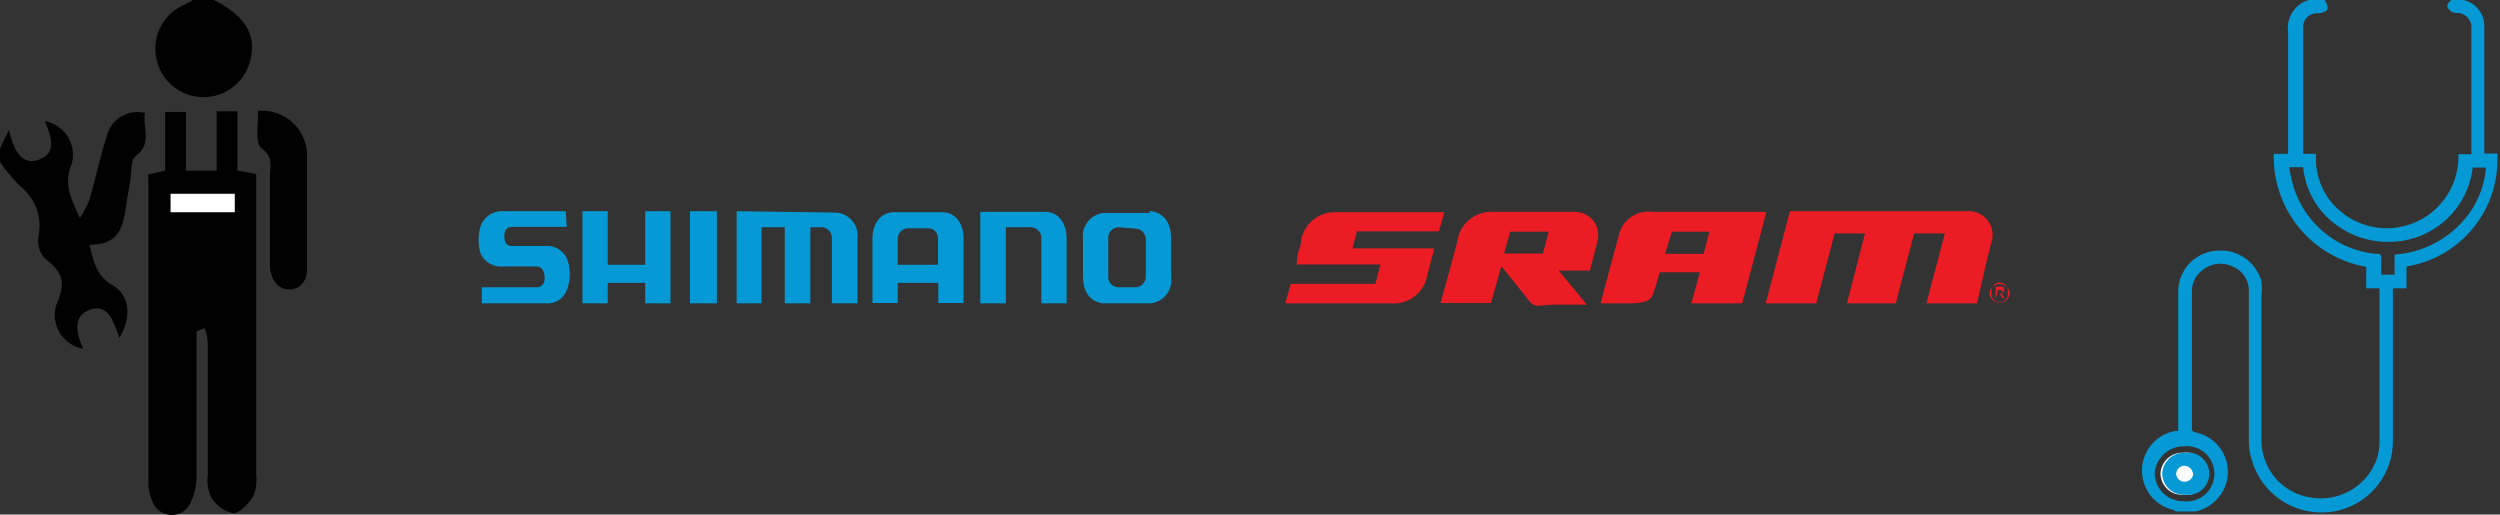 <svg xmlns="http://www.w3.org/2000/svg" viewBox="0 0 73.27 15.08"><rect x="0" y="0" width="73.27" height="15.08" fill="#333333" stroke="none"/><defs><style>.cls-1,.cls-2,.cls-5,.cls-6,.cls-7{fill-rule:evenodd;}.cls-2{fill:#fff;}.cls-3{fill:#ec1c24;}.cls-4,.cls-5{fill:#059ad6;}.cls-6{fill:#fefefe;}.cls-7{fill:#0799d6;}</style></defs><title>Asset 2</title><g id="Layer_2" data-name="Layer 2"><g id="Layer_1-2" data-name="Layer 1"><path class="cls-1" d="M0,4.35l.26-.54c.13.53.34,1.06.88.87s.36-.7.17-1.13a1,1,0,0,1,.78,1.29c-.23.55,0,1,.25,1.55a3.55,3.55,0,0,0,.28-.53c.18-.61.31-1.24.5-1.84a.93.93,0,0,1,1.13-.71c-.09.42.24.88-.28,1.27-.15.12-.11.51-.16.77l-.07.4c-.12.67-.09,1.44-1.12,1.42.13.52.21.92.68,1.19s.59.88.2,1.54c-.16-.43-.31-1-.84-.83s-.44.68-.22,1.15a1,1,0,0,1-.73-1.43c.22-.58.09-.84-.41-1.23a.77.77,0,0,1-.17-.64,1.48,1.48,0,0,0-.5-1.43A4.55,4.55,0,0,1,0,4.75Z"/><path class="cls-1" d="M6.27,0c.9.46,1.25,1,1.07,1.75A1.41,1.41,0,0,1,4.58,1.7,1.4,1.4,0,0,1,5.4.14L5.66,0Z"/><path class="cls-1" d="M5.76,9.71c0,1.42,0,2.83,0,4.24a1.7,1.7,0,0,1-.17.77.6.6,0,0,1-1.11,0,1.26,1.26,0,0,1-.13-.54q0-4.47,0-8.93a.5.5,0,0,1,0-.14L4.84,5V3.28l.61,0V5h.9V3.26l.61,0V5l.55.1c0,.12,0,.25,0,.38q0,4.22,0,8.43a1.35,1.35,0,0,1-.09.64c-.14.21-.4.5-.59.49a1,1,0,0,1-.65-.48,1.21,1.21,0,0,1-.09-.64c0-1.28,0-2.56,0-3.84A1.33,1.33,0,0,0,6,9.62ZM5,6.22H6.88V5.68H5Z"/><path class="cls-1" d="M7.56,3.25A1.32,1.32,0,0,1,9,4.6C9,5.69,9,6.78,9,7.87c0,.33-.16.61-.53.61s-.55-.35-.56-.7c0-.87,0-1.74,0-2.61,0-.28.12-.56-.24-.82C7.46,4.21,7.58,3.66,7.56,3.25Z"/><path class="cls-2" d="M5,6.22V5.68H6.88v.54Z"/><path class="cls-3" d="M46.16,6.21H43.73a1,1,0,0,0-1,.76c0,.09-.39,1.47-.51,1.91h1.48L44,7.8s.61.75.8,1,.25.13.81.13h.9l-.83-1h.92c.06-.26.15-.57.22-.87A.68.68,0,0,0,46.16,6.21Zm-.94,1.22H44.08l.18-.64h1.13Z"/><path class="cls-3" d="M42.17,6.78l.16-.56h-3.2a1,1,0,0,0-1,.84c0,.15-.07.28-.1.4L38,7.75h2.46l-.15.57H37.83l-.16.57h3.08a1,1,0,0,0,1.08-.82c.1-.4.21-.79.21-.79h-2.4l.13-.5Z"/><path class="cls-3" d="M48.43,6.21a.89.89,0,0,0-1,.75c-.12.42-.52,1.93-.52,1.93h.72c.33,0,.68,0,.79-.21a5.94,5.94,0,0,0,.22-.7h1.18l-.25.91h1.49l.71-2.68Zm1.5,1.23H48.8L49,6.79H50.1Z"/><path class="cls-3" d="M56.46,8.89,57,6.84H56.1l-.54,2.05H54.13l.53-2.05h-.89l-.54,2.05H51.75l.71-2.7s4.79,0,5.3,0a.7.7,0,0,1,.6.93c-.19.72-.31,1.33-.42,1.77Z"/><path class="cls-3" d="M58.37,8.57a.24.24,0,1,1,.47,0,.24.24,0,1,1-.47,0Zm.24.3a.29.29,0,0,0,.29-.3.3.3,0,0,0-.59,0A.29.29,0,0,0,58.61,8.87Zm-.07-.27h.06l.09.14h.06l-.1-.15a.08.08,0,0,0,.09-.09c0-.07,0-.1-.12-.1h-.13v.34h0Zm0,0v-.1h.07s.08,0,.08.05,0,.05-.08.05Z"/><path class="cls-4" d="M32.78,6.66a.31.31,0,0,0-.3.29V8.12a.3.3,0,0,0,.3.3h.5a.31.31,0,0,0,.3-.29V7a.31.31,0,0,0-.3-.3Zm.91-.47c.24,0,.63.17.63.79V8.12a.67.67,0,0,1-.63.77H32.37c-.23,0-.63-.16-.63-.78V7a.68.68,0,0,1,.64-.76h1.31"/><path class="cls-4" d="M26.31,7.76h1.18V7a.29.29,0,0,0-.28-.31h-.6a.31.31,0,0,0-.3.3ZM25.57,7c0-.46.25-.78.64-.78h1.41c.38,0,.62.33.62.77V8.88H27.5V8.29H26.31v.59h-.74V7"/><path class="cls-4" d="M28.73,8.89h.75V6.66h.73a.32.32,0,0,1,.31.3V8.89h.74V7c0-.37-.17-.8-.65-.79H28.73Z"/><path class="cls-4" d="M21.59,6.19v2.7h.73V6.66H23V8.89h.75V6.66h.33a.31.31,0,0,1,.3.3V8.89h.75V7a.68.68,0,0,0-.64-.77Z"/><rect class="cls-4" x="20.22" y="6.19" width="0.79" height="2.7"/><polygon class="cls-4" points="17.07 6.19 17.07 8.89 17.81 8.89 17.81 8.29 18.91 8.29 18.91 8.89 19.65 8.89 19.65 6.19 18.91 6.19 18.91 7.76 17.81 7.76 17.81 6.19 17.07 6.19"/><path class="cls-4" d="M16.58,6.19H14.74a.67.67,0,0,0-.66.45,1.46,1.46,0,0,0,0,.78.66.66,0,0,0,.64.39h1c.14,0,.22.1.24.29s-.07.32-.24.32H14.12v.47H16a.6.6,0,0,0,.62-.41,1.3,1.3,0,0,0,0-.89A.64.64,0,0,0,16,7.21H15c-.14,0-.22-.1-.22-.28s.08-.28.22-.28h1.61Z"/><path class="cls-5" d="M68.13,0c.16.26.1.37-.22.39a.4.4,0,0,0-.41.39V4.43a.45.45,0,0,0,0,.08h.38a2,2,0,0,0,.84,1.78,2.1,2.1,0,0,0,3.33-1.77h.38a1,1,0,0,0,0-.16V.85A.42.42,0,0,0,72,.38a.3.3,0,0,1-.24-.12c-.08-.09,0-.19.08-.26h.36l0,0a.79.79,0,0,1,.61.83c0,1.14,0,2.29,0,3.43V4.5h.38a3.17,3.17,0,0,1-2.66,3.31v.64h-.4V12.9A2.09,2.09,0,0,1,68.33,15,2.13,2.13,0,0,1,66,13.5a2,2,0,0,1-.09-.6V8.56a.77.77,0,0,0-.5-.76.83.83,0,0,0-.91.16.75.75,0,0,0-.26.59v4c0,.11.06.11.14.13a1.18,1.18,0,0,1,.84,1.56,1.22,1.22,0,0,1-.87.75l-.08,0h-.49l-.1-.05a1.18,1.18,0,0,1,.08-2.31l.08,0V8.56a1.2,1.2,0,0,1,1.11-1.21,1.24,1.24,0,0,1,1.33.9,1.84,1.84,0,0,1,0,.41V12.9a1.69,1.69,0,0,0,1.44,1.68,1.74,1.74,0,0,0,1.92-1.08,1.7,1.7,0,0,0,.1-.59c0-1.44,0-2.89,0-4.33,0,0,0-.07,0-.13h-.39V7.82a3.27,3.27,0,0,1-2.71-3.31h.42V4.3c0-1.12,0-2.24,0-3.36A.85.85,0,0,1,67.67,0s0,0,0,0Zm2.05,7.46A2.94,2.94,0,0,0,72,6.67a2.69,2.69,0,0,0,.86-1.76h-.39a2.46,2.46,0,0,1-2.28,2.17,2.55,2.55,0,0,1-1.59-.4A2.38,2.38,0,0,1,67.5,4.9h-.41a5,5,0,0,0,.14.61,2.81,2.81,0,0,0,2.4,1.93c.12,0,.17,0,.16.17s0,.29,0,.44h.39ZM64,14.69a.81.81,0,1,0,0-1.61.85.85,0,0,0-.85.8A.83.83,0,0,0,64,14.69Z"/><path class="cls-6" d="M64,14.5a.62.62,0,1,0,0-1.23.64.64,0,0,0-.68.61A.63.63,0,0,0,64,14.5Z"/><path class="cls-7" d="M64,14.5a.63.63,0,0,1-.63-.62.64.64,0,0,1,.68-.61.62.62,0,1,1,0,1.23Zm.27-.62a.26.26,0,0,0-.26-.23.25.25,0,0,0-.23.25.25.25,0,0,0,.24.22A.26.26,0,0,0,64.28,13.88Z"/></g></g></svg>